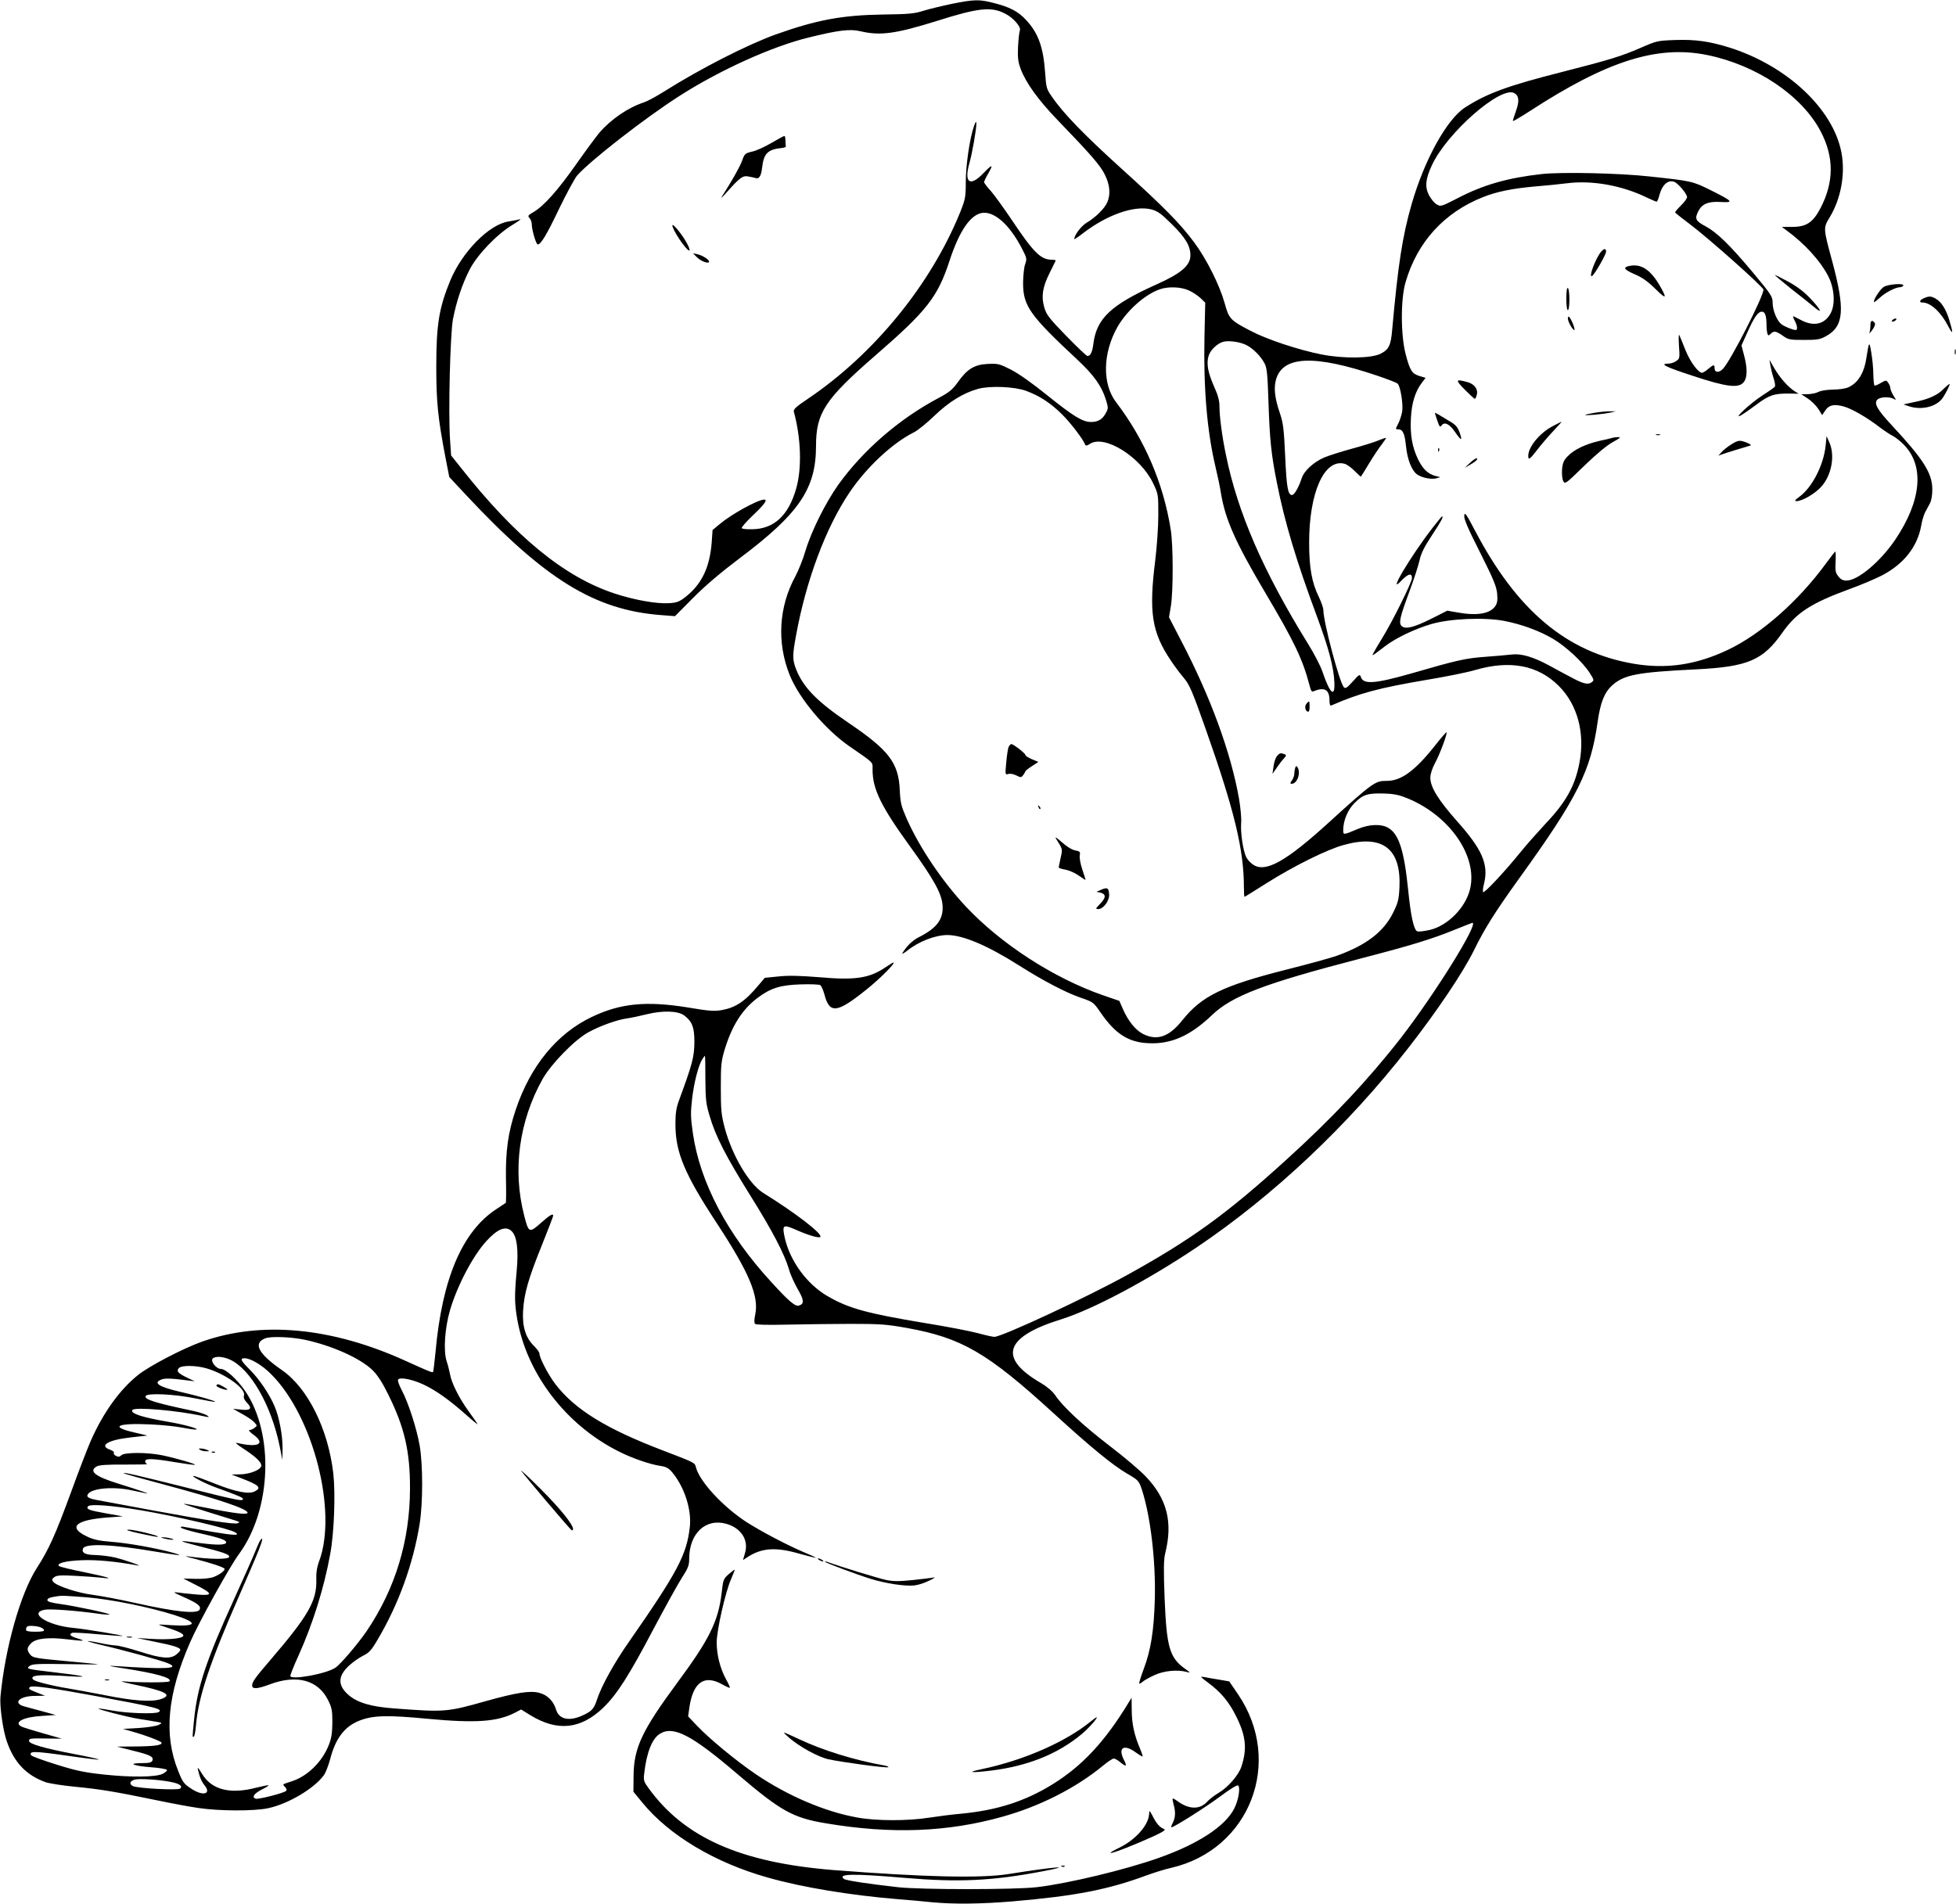 <?xml version="1.0" standalone="no"?>
<!DOCTYPE svg PUBLIC "-//W3C//DTD SVG 20010904//EN"
 "http://www.w3.org/TR/2001/REC-SVG-20010904/DTD/svg10.dtd">
<svg version="1.0" xmlns="http://www.w3.org/2000/svg"
 width="1280pt" height="1246pt" viewBox="0 0 1280 1246"
 preserveAspectRatio="xMidYMid meet">
<g transform="translate(0,1246) scale(0.1,-0.1)"
fill="#000000" stroke="none">
<path d="M6230 12435 c-63 -13 -146 -33 -185 -45 -60 -19 -96 -23 -265 -25
-269 -4 -436 -35 -705 -131 -187 -68 -486 -220 -731 -374 -50 -32 -109 -63
-130 -70 -104 -34 -215 -110 -292 -199 -23 -28 -92 -121 -153 -208 -119 -169
-208 -269 -276 -310 -38 -22 -41 -26 -28 -40 8 -8 15 -27 15 -42 0 -35 28
-131 39 -131 20 0 57 60 138 230 49 102 103 200 118 219 80 94 448 381 676
526 262 167 599 320 839 379 199 49 272 58 343 41 128 -30 229 -16 498 68 272
86 355 95 446 48 53 -26 107 -88 97 -110 -4 -9 -9 -56 -12 -106 -3 -75 0 -100
18 -148 34 -90 114 -201 240 -332 219 -227 280 -297 310 -358 33 -67 39 -127
16 -181 -17 -40 -76 -99 -134 -133 -36 -21 -82 -82 -82 -108 0 -3 26 14 58 39
158 121 333 182 444 156 42 -11 63 -25 133 -94 92 -90 125 -145 125 -207 0
-67 -61 -119 -225 -192 -295 -133 -389 -221 -410 -387 -7 -56 -19 -80 -39 -80
-6 0 -68 59 -139 132 -112 115 -129 138 -143 185 -21 72 -12 133 34 225 20 40
38 76 40 81 2 4 -8 7 -23 7 -74 0 -119 44 -263 259 -53 79 -116 166 -139 192
-24 26 -43 51 -43 57 0 5 11 30 25 53 38 66 30 67 -30 5 -88 -92 -128 -62 -91
67 18 63 46 223 45 257 0 20 -3 18 -15 -15 -27 -74 -54 -256 -54 -365 0 -100
-3 -114 -35 -195 -192 -476 -565 -933 -998 -1225 -79 -53 -96 -69 -92 -85 47
-174 53 -367 16 -500 -50 -178 -145 -267 -288 -269 -34 -1 -65 2 -69 7 -4 4
29 42 74 85 74 70 97 102 73 102 -41 0 -212 -94 -291 -160 l-47 -39 -6 -85
c-13 -161 -66 -271 -171 -353 -41 -32 -57 -38 -109 -41 -82 -5 -227 21 -357
64 -329 109 -649 372 -1005 824 l-63 79 -7 104 c-12 175 1 689 19 787 23 119
61 231 109 325 51 99 179 232 282 294 39 23 60 40 48 36 -11 -3 -46 -10 -77
-15 -126 -20 -301 -198 -379 -385 -74 -180 -92 -288 -92 -565 0 -236 11 -336
60 -594 l25 -128 109 -117 c518 -554 843 -754 1278 -787 l90 -7 119 120 c78
79 182 167 304 259 389 292 500 455 500 735 0 217 59 306 389 593 338 293 407
382 485 620 63 192 134 297 210 312 80 14 180 -73 261 -228 34 -65 36 -71 24
-106 -8 -20 -13 -75 -14 -122 0 -152 41 -211 356 -505 106 -99 157 -170 185
-258 17 -55 17 -60 1 -90 -23 -43 -52 -59 -99 -59 -55 1 -115 38 -289 178 -94
76 -185 140 -234 165 -75 38 -84 40 -151 37 -88 -4 -136 -34 -197 -121 -35
-48 -55 -65 -127 -103 -256 -136 -491 -340 -653 -565 -84 -118 -177 -304 -216
-434 -16 -55 -46 -129 -65 -165 -110 -201 -124 -435 -38 -649 61 -152 232
-356 391 -466 165 -114 151 -100 151 -153 0 -127 56 -241 246 -503 154 -213
205 -305 212 -382 7 -92 -35 -150 -153 -210 -44 -22 -81 -58 -110 -106 -5 -8
9 -1 31 16 76 61 182 102 263 103 102 0 263 -68 471 -200 156 -99 307 -178
404 -211 79 -27 82 -29 128 -96 96 -140 183 -196 315 -201 147 -7 273 49 413
183 132 127 345 208 969 370 331 86 467 127 624 191 59 24 110 44 112 44 45 0
-246 -467 -469 -755 -212 -272 -451 -527 -753 -800 -387 -352 -619 -519 -1031
-747 -263 -146 -825 -408 -875 -408 -10 0 -60 11 -111 25 -50 13 -203 43 -341
65 -384 64 -502 96 -642 178 -133 78 -242 227 -277 378 -19 87 -13 92 70 56
88 -39 152 -57 162 -48 17 19 -159 155 -375 289 -92 58 -202 245 -250 423 -23
88 -26 118 -26 264 0 150 2 173 26 253 48 156 115 261 215 336 85 64 149 84
282 88 63 2 121 0 128 -5 7 -5 19 -32 27 -61 34 -129 82 -123 276 33 90 72
193 176 175 176 -3 0 -26 -14 -51 -31 -107 -72 -197 -86 -435 -65 -125 10
-201 12 -265 5 l-90 -9 -40 -47 c-88 -106 -149 -147 -240 -164 -50 -9 -82 -7
-224 17 -272 44 -442 27 -628 -62 -229 -109 -402 -321 -498 -607 -50 -148 -67
-272 -64 -454 2 -84 1 -154 -1 -156 -3 -2 -31 -21 -62 -41 -223 -146 -355
-455 -398 -936 -7 -69 -14 -127 -16 -130 -6 -5 -26 3 -180 73 -482 219 -942
263 -1331 126 -126 -45 -347 -160 -420 -219 -122 -98 -230 -250 -311 -435 -21
-49 -78 -196 -125 -326 -104 -283 -147 -380 -226 -502 -107 -166 -208 -524
-238 -842 -6 -63 17 -225 42 -294 48 -138 128 -221 254 -266 24 -8 111 -22
195 -30 158 -15 261 -32 536 -89 91 -19 213 -42 271 -50 135 -20 361 -21 454
-1 131 28 298 127 363 214 13 17 31 65 42 105 36 140 96 218 197 256 87 33
183 35 443 10 312 -29 453 -20 570 40 l40 21 65 -40 c175 -105 325 -89 472 51
90 87 168 209 328 513 76 143 159 294 186 336 42 65 49 83 49 126 0 167 108
268 244 229 97 -28 147 -107 121 -192 l-13 -45 26 17 c95 63 186 70 342 25 58
-16 106 -28 108 -27 1 2 -28 16 -65 31 -117 49 -294 142 -393 206 -153 101
-303 264 -326 356 -8 30 -6 29 -215 109 -372 142 -577 268 -705 435 -45 59
-104 171 -104 200 0 8 -16 30 -35 49 -55 53 -78 127 -72 230 7 116 35 212 123
430 41 102 74 188 74 193 0 17 -23 4 -81 -48 -75 -67 -80 -65 -109 50 -77 298
-33 618 121 893 58 101 208 255 300 306 77 42 188 82 256 91 27 4 84 16 128
27 102 25 202 22 242 -8 53 -40 68 -79 67 -179 -1 -92 -14 -142 -98 -370 -21
-56 -26 -88 -26 -164 0 -182 59 -325 270 -646 213 -325 278 -479 252 -600 -7
-33 -7 -53 -1 -60 6 -6 82 -8 207 -5 108 2 296 5 417 5 196 0 237 -3 371 -27
359 -65 526 -162 964 -563 233 -213 380 -334 474 -389 77 -45 79 -47 100 -111
56 -175 90 -467 83 -715 -6 -206 -26 -331 -73 -455 -18 -49 -31 -91 -29 -94 3
-2 13 3 23 12 10 9 44 28 77 43 62 29 150 37 210 21 28 -8 27 -6 -12 22 -100
72 -119 141 -132 464 -7 187 -6 249 4 290 51 203 13 356 -127 503 -38 40 -144
130 -236 200 -170 130 -308 258 -356 331 -18 26 -51 55 -93 80 -284 165 -240
303 132 418 207 65 566 256 885 470 502 338 990 797 1386 1306 189 242 360
497 430 640 69 141 136 248 295 469 383 531 469 704 514 1026 18 126 44 192
95 238 78 70 164 86 550 105 339 17 437 59 565 242 91 129 186 191 440 284 72
26 166 66 209 88 143 74 233 187 258 325 5 32 17 71 25 87 9 17 23 44 32 60
10 18 16 54 16 91 0 106 -56 195 -262 417 -99 106 -122 147 -97 172 18 17 76
20 105 5 19 -11 19 -10 -1 22 -11 18 -20 40 -20 49 0 8 -6 24 -14 34 -13 18
-14 18 -49 -2 -19 -12 -38 -19 -41 -16 -3 4 -6 36 -7 72 0 36 -6 100 -13 141
-13 80 -15 78 -32 -30 -15 -103 -56 -168 -121 -196 -18 -8 -63 -14 -100 -14
-40 -1 -78 -7 -93 -15 -14 -8 -45 -14 -69 -15 l-44 0 44 -29 c24 -16 55 -47
69 -69 l24 -39 21 31 c24 36 58 43 122 25 51 -14 153 -73 233 -135 30 -23 70
-49 88 -58 18 -10 50 -35 71 -57 136 -139 115 -367 -57 -622 -97 -143 -244
-267 -319 -267 -23 0 -38 8 -53 28 -19 23 -21 37 -18 95 2 37 1 67 -2 67 -3
-1 -30 -36 -61 -78 -181 -248 -426 -463 -641 -565 -208 -99 -404 -128 -619
-91 -437 75 -762 348 -1036 870 -59 112 -68 125 -71 99 -3 -21 24 -84 103
-240 86 -171 107 -221 112 -267 4 -44 2 -63 -11 -84 -35 -52 -121 -66 -252
-42 l-63 11 -103 -52 c-114 -57 -169 -71 -194 -50 -23 19 -14 58 50 230 30 80
59 172 66 204 9 42 30 85 81 162 62 94 77 123 65 123 -2 0 -30 -35 -63 -77
-147 -191 -297 -445 -204 -345 46 48 71 54 71 18 0 -26 -129 -287 -197 -396
-22 -36 -46 -76 -53 -90 -15 -28 -19 -30 76 42 68 52 193 112 299 143 121 36
345 46 479 21 113 -22 231 -65 320 -118 83 -49 193 -151 238 -221 30 -47 31
-50 13 -63 -23 -17 -54 -10 -130 31 -33 17 -98 52 -145 78 -107 58 -186 81
-248 73 -26 -3 -103 -10 -172 -15 -128 -9 -189 -23 -478 -107 -245 -70 -321
-76 -337 -24 -6 19 -11 16 -52 -30 -38 -42 -48 -49 -59 -38 -28 29 -134 428
-134 505 0 14 -14 53 -30 87 -45 92 -63 189 -63 351 -1 328 98 553 230 520 15
-3 44 -24 66 -46 22 -21 40 -39 42 -39 1 0 26 39 55 88 29 48 66 103 82 123
15 20 28 39 28 42 0 3 -19 -3 -43 -13 -24 -11 -103 -36 -177 -56 -74 -20 -158
-47 -186 -59 -68 -30 -130 -87 -145 -133 -20 -62 -49 -112 -64 -112 -27 0 -36
49 -45 258 -8 175 -13 214 -34 276 -33 96 -42 165 -26 221 44 157 251 165 663
26 65 -22 124 -45 132 -51 19 -15 38 -132 31 -183 -4 -24 -16 -60 -26 -80 -19
-36 -19 -37 -1 -37 31 0 43 -26 52 -111 9 -89 38 -161 75 -186 33 -21 90 -32
122 -24 l27 8 -29 7 c-50 13 -84 44 -116 109 -39 81 -53 161 -47 272 5 98 29
174 71 229 l25 33 -40 12 c-49 15 -62 35 -90 141 -33 125 -34 361 -1 473 76
262 252 456 507 557 90 36 195 57 345 70 63 5 153 14 200 20 166 22 364 -13
529 -94 30 -14 58 -26 62 -26 4 0 12 19 18 43 18 67 56 102 97 87 26 -10 84
-79 84 -100 0 -9 -18 -34 -40 -55 -22 -22 -39 -42 -38 -46 2 -3 45 -38 96 -76
123 -92 482 -412 482 -429 0 -45 -213 -462 -264 -517 -27 -29 -56 -27 -56 4 0
25 -6 24 -42 -6 -16 -14 -34 -25 -40 -25 -24 0 -77 71 -107 145 -17 44 -36 89
-41 100 -5 12 -6 -14 -3 -66 6 -82 5 -87 -18 -102 -13 -10 -36 -17 -51 -17
-62 0 -19 -22 160 -80 220 -73 300 -83 333 -41 24 29 25 91 2 176 l-17 64 39
86 c44 99 69 135 95 135 20 0 30 -27 30 -87 0 -23 3 -48 6 -57 5 -14 8 -14 21
-1 21 21 35 19 79 -12 36 -26 46 -28 139 -28 88 0 105 3 145 25 117 65 125
173 40 490 -59 217 -59 218 -17 287 75 123 104 287 77 426 -55 285 -356 566
-730 685 -131 41 -225 55 -360 50 -111 -4 -118 -5 -221 -50 -129 -56 -203 -79
-509 -157 -363 -92 -497 -141 -642 -234 -119 -76 -266 -341 -350 -632 -61
-212 -89 -396 -127 -817 -9 -110 -22 -136 -78 -164 -62 -30 -243 -32 -385 -4
-151 30 -357 98 -465 155 -132 69 -141 78 -169 181 -33 118 -118 288 -199 397
-93 125 -194 228 -478 485 -241 218 -380 361 -454 470 -35 50 -37 58 -44 160
-12 165 -45 257 -126 343 -51 55 -108 84 -212 110 -92 24 -127 23 -271 -6z
m4941 -335 c324 -66 619 -264 743 -499 89 -169 88 -333 -1 -504 -50 -94 -92
-122 -185 -122 l-68 0 27 -20 c122 -88 227 -204 278 -305 39 -77 46 -179 16
-238 -38 -74 -111 -92 -195 -47 -26 14 -49 25 -52 25 -2 0 2 -13 11 -30 17
-32 20 -60 6 -60 -19 0 -77 24 -95 39 -29 24 -56 91 -56 139 0 40 -8 53 -122
190 -156 187 -241 270 -317 311 -66 35 -73 49 -46 101 24 46 66 63 146 58 87
-5 80 4 -64 76 -121 60 -123 61 -402 91 -197 22 -576 30 -704 16 -225 -25
-383 -70 -554 -159 -105 -54 -109 -55 -135 -40 -15 8 -37 35 -50 59 -29 55
-24 107 19 199 99 212 449 518 538 471 31 -17 35 -51 12 -116 -12 -33 -21 -63
-21 -67 0 -4 51 26 113 66 504 328 834 432 1158 366z m-3391 -1541 c25 -11 59
-34 76 -50 l31 -30 -5 -222 c-7 -339 17 -620 72 -852 13 -55 30 -133 36 -174
28 -170 94 -319 286 -644 195 -328 250 -445 294 -615 9 -35 14 -42 28 -36 69
29 102 10 102 -59 0 -28 4 -38 13 -34 183 80 310 114 622 167 127 21 271 50
320 65 227 66 410 31 545 -104 123 -122 173 -309 136 -503 -29 -152 -88 -258
-221 -398 -49 -53 -125 -138 -167 -190 -101 -125 -234 -267 -242 -259 -4 4 -2
27 5 53 32 127 -10 225 -176 411 -123 139 -175 223 -175 285 0 23 12 61 31 96
32 59 82 194 75 201 -2 2 -33 -33 -69 -79 -134 -171 -228 -241 -325 -239 -73
0 -89 -11 -377 -273 -278 -253 -411 -328 -492 -277 -18 11 -39 33 -47 50 -21
39 -39 161 -34 224 3 29 -4 100 -14 160 -53 301 -186 665 -379 1034 l-79 153
12 72 c16 96 16 401 -1 503 -48 303 -171 588 -357 832 -92 120 -88 321 8 492
62 108 178 212 276 247 56 20 140 17 192 -7z m377 -358 c45 -23 94 -73 119
-121 15 -29 19 -72 25 -255 8 -244 18 -340 55 -525 51 -258 127 -512 264 -880
75 -203 108 -327 112 -425 5 -106 -29 -76 -78 69 -13 38 -55 119 -93 180 -294
475 -462 861 -539 1241 -25 119 -42 250 -42 318 0 35 -10 72 -35 127 -41 92
-52 153 -35 204 12 36 57 79 95 89 35 10 112 -1 152 -22z m-1443 -299 c88 -32
160 -79 235 -153 57 -56 142 -168 153 -201 3 -7 14 -5 31 7 95 62 329 -84 412
-256 35 -73 35 -75 35 -209 0 -76 -9 -207 -20 -296 -43 -343 -23 -472 103
-659 22 -33 59 -83 83 -111 38 -45 55 -84 143 -333 187 -529 251 -791 251
-1036 0 -36 2 -65 4 -65 2 0 68 41 147 91 174 110 395 220 504 249 253 70 375
-25 363 -279 -4 -78 -9 -99 -41 -164 -62 -126 -176 -213 -367 -282 -41 -15
-188 -55 -327 -90 -423 -107 -559 -174 -686 -333 -86 -108 -163 -135 -254 -91
-50 24 -100 85 -134 163 l-24 55 -105 36 c-325 113 -669 336 -900 582 -155
166 -303 386 -386 573 -37 85 -42 105 -46 190 -8 177 -71 260 -334 438 -207
140 -297 232 -344 351 -25 64 -25 90 0 226 66 358 193 699 348 930 111 165
279 323 422 395 25 12 86 62 135 109 96 92 189 149 286 176 78 21 236 15 313
-13z m2501 -2669 c275 -115 456 -380 405 -592 -29 -122 -147 -241 -265 -268
-36 -8 -72 -12 -80 -9 -23 8 -43 100 -60 271 -26 255 -60 364 -128 405 -46 29
-127 26 -202 -6 -95 -40 -95 -40 -95 -7 0 62 30 134 75 178 54 55 88 65 195
61 67 -2 100 -10 155 -33z m-4599 -1835 c1 -136 4 -163 28 -243 39 -133 106
-263 266 -520 146 -233 224 -384 254 -486 8 -31 34 -87 56 -126 42 -72 44 -97
9 -108 -25 -8 -65 26 -182 154 -288 313 -467 653 -513 975 -15 103 -15 134 -5
223 12 107 42 221 67 261 8 12 16 22 17 22 2 0 3 -69 3 -152z m-1267 -997 c34
-34 45 -121 32 -261 -15 -164 -14 -210 4 -316 63 -356 318 -690 662 -863 88
-45 207 -86 277 -96 37 -6 53 -15 76 -43 80 -97 127 -245 114 -357 -20 -180
-80 -294 -396 -748 -99 -141 -183 -293 -212 -383 -19 -59 -34 -75 -96 -103
-87 -39 -152 -24 -171 39 -17 56 -56 96 -110 110 -59 16 -149 2 -349 -54 -255
-72 -268 -73 -601 -48 -150 11 -238 37 -297 87 -73 63 -73 124 3 194 24 22 65
51 91 64 39 19 54 35 95 105 137 231 232 493 275 757 22 136 22 390 0 515 -20
113 -74 280 -117 361 -17 32 -28 63 -24 69 11 18 90 3 164 -31 80 -37 171
-101 280 -198 47 -42 81 -69 76 -62 -4 8 -32 48 -62 89 -61 86 -108 180 -118
237 -4 22 -14 62 -23 88 -21 69 -11 215 23 332 47 160 150 356 238 452 74 81
128 102 166 64z m-1354 -710 c180 -39 363 -121 444 -200 32 -32 64 -81 103
-161 105 -212 142 -371 141 -615 -1 -340 -96 -653 -283 -930 -59 -86 -172
-219 -206 -241 -62 -41 -294 -82 -294 -53 0 8 24 69 54 134 93 207 167 442
207 664 26 140 35 396 20 528 -34 291 -167 559 -337 676 -153 106 -190 175
-109 207 36 15 168 10 260 -9z m-490 -130 c134 -61 270 -298 325 -566 l18 -90
1 73 c1 84 -21 205 -52 277 -32 77 -99 177 -161 239 -60 60 -68 76 -36 76 40
0 116 -45 175 -105 275 -275 434 -896 314 -1222 -15 -40 -21 -78 -19 -124 3
-138 -51 -233 -305 -529 -97 -113 -115 -139 -115 -162 0 -25 34 -23 114 7 178
67 318 29 383 -103 25 -50 28 -68 28 -147 -1 -69 -6 -103 -24 -148 -42 -106
-134 -198 -233 -233 -24 -8 -49 -16 -56 -19 -11 -4 -10 -8 3 -21 11 -11 13
-20 7 -26 -14 -14 -183 -57 -199 -51 -27 10 -11 33 38 59 28 14 49 27 47 29
-2 2 -37 -5 -78 -15 -175 -46 -294 -15 -358 90 -26 43 -32 48 -26 25 11 -48
23 -76 44 -102 43 -54 -9 -70 -81 -25 -56 36 -62 43 -93 121 -96 237 -71 502
79 844 58 132 259 495 320 577 212 289 230 788 39 1066 -52 76 -127 144 -158
144 -31 0 -71 51 -54 68 17 17 67 14 113 -7z m-154 -57 c124 -36 257 -132 246
-176 -5 -16 1 -30 19 -49 37 -38 24 -53 -40 -45 l-51 5 60 -34 c34 -18 70 -43
80 -55 19 -22 19 -22 0 -36 -10 -8 -25 -14 -33 -14 -8 0 4 -14 26 -30 84 -61
31 -87 -108 -54 -14 3 3 -12 40 -36 82 -53 120 -89 120 -112 0 -27 -73 -57
-140 -58 l-55 -1 60 -23 c121 -46 139 -63 93 -87 -38 -21 -126 -4 -261 50 -70
28 -133 51 -140 51 -21 0 71 -48 141 -74 149 -54 182 -68 182 -77 0 -17 -39
-9 -372 75 -324 81 -418 103 -408 93 3 -3 117 -35 253 -71 364 -97 557 -162
557 -187 0 -15 -86 -5 -269 32 -79 16 -146 28 -148 26 -2 -3 90 -33 337 -109
29 -9 31 -12 16 -18 -25 -8 -187 16 -556 84 -162 30 -322 60 -355 66 -63 11
-82 21 -70 40 24 39 163 52 285 26 36 -8 79 -17 95 -20 37 -7 -45 21 -180 63
-152 47 -197 82 -142 113 15 9 69 13 182 12 88 0 154 1 148 3 -7 3 -13 11 -13
19 0 20 53 18 200 -7 67 -11 124 -19 126 -16 6 5 -124 43 -215 62 -97 20 -247
20 -267 0 -12 -11 -20 -12 -35 -4 -11 5 -17 14 -14 20 4 5 -7 14 -24 20 -77
27 -13 65 136 81 l108 12 -89 21 c-161 37 -109 62 108 52 72 -3 169 -13 214
-22 46 -9 86 -14 89 -11 8 7 -90 34 -192 51 -168 29 -243 54 -229 76 13 22
299 -3 464 -40 40 -9 43 -8 26 4 -10 8 -53 22 -95 31 -247 52 -316 74 -308 96
7 22 186 14 327 -15 68 -14 126 -24 128 -22 5 5 -110 38 -228 65 -142 33 -181
59 -123 81 24 9 63 8 178 -7 l40 -5 -51 24 c-59 29 -71 42 -54 62 17 20 111
19 181 -1z m-429 -929 c240 -41 578 -120 618 -145 35 -22 -10 -20 -152 4 -84
15 -166 29 -182 32 -18 4 -26 2 -22 -4 3 -6 50 -20 104 -33 148 -33 192 -48
192 -64 0 -18 -57 -19 -160 -6 -165 22 -168 19 -17 -19 158 -40 197 -53 197
-69 0 -20 -129 -18 -275 3 -22 3 1 -5 50 -17 116 -30 195 -57 195 -66 0 -13
-33 -37 -70 -52 -22 -9 -67 -14 -117 -13 l-83 2 82 -42 c111 -56 114 -71 12
-63 -44 4 -99 9 -124 13 -43 5 -41 4 34 -30 89 -40 112 -57 103 -80 -12 -32
-157 -17 -425 43 -97 22 -220 45 -272 52 -99 12 -238 58 -261 85 -11 14 -10
19 6 31 16 12 42 14 135 9 63 -3 140 -9 170 -12 96 -12 50 3 -110 36 -85 17
-159 35 -164 40 -18 18 44 34 149 38 96 4 223 -8 365 -34 44 -8 -83 36 -148
52 -35 8 -92 15 -128 16 -66 1 -91 14 -81 42 14 36 188 29 476 -20 161 -27
190 -29 116 -8 -111 31 -296 64 -400 72 -87 7 -122 14 -167 36 -127 60 -73
109 140 124 l97 7 -107 19 c-117 21 -134 27 -123 46 11 18 154 7 347 -25z
m-352 -570 c156 -13 405 -63 572 -116 159 -51 149 -77 -25 -66 -91 6 -91 6
-47 -8 93 -30 130 -47 130 -60 0 -19 -92 -29 -209 -22 l-96 6 115 -24 c126
-25 170 -39 170 -54 0 -5 -12 -19 -26 -30 -39 -31 -96 -27 -239 19 -69 22
-140 40 -158 40 -18 1 -61 7 -97 15 -36 8 -74 14 -85 14 -11 0 27 -11 85 -25
140 -32 396 -102 438 -120 86 -36 -10 -41 -338 -19 -62 4 -54 1 45 -14 217
-33 326 -64 303 -86 -8 -9 -214 -8 -298 0 -31 3 -4 -6 64 -20 211 -43 259 -69
179 -96 -62 -20 -179 -12 -364 25 -96 19 -208 39 -249 46 -41 6 -110 21 -153
32 -61 16 -77 24 -75 37 4 18 64 21 253 9 133 -8 84 4 -115 27 -178 21 -181
22 -155 42 17 12 54 14 240 11 121 -2 213 -3 205 -1 -8 2 -107 12 -220 22
-186 17 -206 21 -222 41 -24 30 -23 46 6 75 31 31 110 40 230 26 120 -14 132
-13 74 5 -48 14 -60 27 -35 37 7 2 80 -1 162 -9 83 -7 157 -13 165 -12 28 1
-244 46 -320 53 -167 15 -298 98 -187 119 35 7 206 -6 342 -25 42 -6 79 -9 81
-6 6 6 -219 54 -318 68 -61 8 -88 16 -88 25 0 13 14 19 70 27 25 4 44 3 190
-8z m-311 -194 c14 -4 26 -12 29 -19 3 -9 -14 -12 -57 -12 -44 0 -61 4 -61 13
0 8 3 17 7 20 8 8 49 7 82 -2z m357 -450 c410 -76 454 -87 422 -107 -22 -14
-207 -8 -302 10 -48 9 -90 15 -92 13 -6 -5 188 -55 261 -67 33 -5 83 -13 110
-18 49 -8 49 -8 25 -21 -13 -8 -72 -17 -130 -21 l-105 -6 45 -13 c98 -27 204
-67 207 -77 5 -17 -46 -24 -176 -25 l-116 -1 107 -27 c113 -28 135 -39 125
-65 -5 -12 -21 -16 -69 -16 -97 0 -57 -18 60 -27 56 -4 103 -12 105 -18 1 -5
-11 -16 -28 -25 -45 -22 -203 -24 -383 -5 -131 14 -183 25 -314 66 -86 27
-160 54 -164 60 -17 29 21 28 226 -1 117 -17 214 -29 217 -27 2 3 -69 19 -159
36 -200 38 -298 67 -298 86 0 17 5 18 125 16 l90 -1 -123 35 c-67 19 -132 39
-143 45 -51 28 15 62 136 69 l90 6 -80 22 c-44 12 -99 27 -122 33 -84 21 -38
70 67 70 l65 1 -49 19 c-57 22 -65 28 -48 39 17 10 141 -7 418 -58z m496 -563
c62 -11 87 -29 66 -45 -17 -12 -281 2 -309 17 -25 14 -20 32 12 42 29 8 151 1
231 -14z"/>
<path d="M11721 10570 c63 -49 131 -103 152 -121 57 -48 44 -17 -24 55 -42 45
-86 79 -144 111 -46 25 -86 45 -90 45 -4 0 44 -40 106 -90z"/>
<path d="M8550 7855 c-14 -17 -10 -47 8 -53 8 -2 12 8 12 32 0 40 -2 42 -20
21z"/>
<path d="M8357 7512 c-9 -10 -20 -41 -23 -68 l-7 -49 28 40 c15 22 36 50 47
61 17 19 17 22 3 28 -25 9 -30 8 -48 -12z"/>
<path d="M8476 7435 c-3 -9 -6 -27 -6 -39 0 -12 -7 -32 -16 -44 -12 -18 -13
-22 -1 -22 36 0 61 72 38 108 -7 11 -10 10 -15 -3z"/>
<path d="M6601 7572 c-5 -9 -12 -55 -16 -101 -8 -81 -7 -83 13 -77 12 4 34 0
52 -9 30 -15 33 -15 46 2 7 10 14 21 14 24 0 4 19 19 42 34 l43 28 -43 18
c-23 10 -42 22 -42 28 0 10 -79 71 -92 71 -4 0 -12 -8 -17 -18z"/>
<path d="M6796 7177 c3 -10 9 -15 12 -12 3 3 0 11 -7 18 -10 9 -11 8 -5 -6z"/>
<path d="M6911 6970 c44 -70 43 -65 30 -124 -7 -31 -12 -59 -13 -63 0 -5 20
-11 44 -15 23 -4 62 -21 86 -38 23 -16 44 -30 46 -30 1 0 -8 30 -21 68 -13 38
-20 78 -17 93 4 24 1 27 -30 33 -21 4 -56 25 -88 54 -34 30 -47 38 -37 22z"/>
<path d="M7205 6636 l-30 -13 28 -6 c36 -10 35 -33 -5 -74 -29 -30 -30 -33
-11 -33 34 0 75 56 71 98 -3 41 -12 46 -53 28z"/>
<path d="M3411 2833 c19 -29 317 -380 329 -388 5 -3 10 0 10 7 0 30 -82 132
-213 263 -77 77 -134 130 -126 118z"/>
<path d="M1703 2378 c-5 -7 -20 -40 -33 -73 -13 -33 -74 -171 -136 -307 -186
-408 -243 -580 -264 -794 -12 -123 -12 -116 -1 -110 4 3 11 39 14 79 16 182
90 404 282 842 53 121 110 253 126 294 28 70 33 97 12 69z"/>
<path d="M1416 3392 c-5 -9 64 -35 72 -27 4 3 -52 35 -62 35 -3 0 -7 -4 -10
-8z"/>
<path d="M1310 2970 c8 -5 26 -9 40 -9 23 0 23 1 5 9 -11 5 -29 9 -40 9 -17 1
-17 -1 -5 -9z"/>
<path d="M1388 2953 c7 -3 16 -2 19 1 4 3 -2 6 -13 5 -11 0 -14 -3 -6 -6z"/>
<path d="M910 2424 c58 -13 112 -23 120 -23 33 2 -148 47 -185 47 -29 0 -11
-7 65 -24z"/>
<path d="M1075 2390 c17 -4 39 -8 50 -8 16 0 15 2 -5 8 -14 4 -36 8 -50 8 -22
0 -22 -1 5 -8z"/>
<path d="M833 1743 c9 -2 23 -2 30 0 6 3 -1 5 -18 5 -16 0 -22 -2 -12 -5z"/>
<path d="M688 1463 c6 -2 18 -2 25 0 6 3 1 5 -13 5 -14 0 -19 -2 -12 -5z"/>
<path d="M5049 11525 c-42 -25 -98 -51 -126 -57 -47 -11 -51 -15 -66 -58 -14
-39 -65 -131 -132 -235 -10 -16 1 -7 25 20 92 104 110 117 147 110 19 -3 40
-8 46 -10 24 -9 38 12 44 66 11 96 36 121 133 131 14 2 24 6 23 11 -2 4 -3 21
-3 37 0 17 -3 30 -7 30 -5 0 -42 -21 -84 -45z"/>
<path d="M4400 10985 c-1 -28 91 -165 111 -165 6 0 -2 23 -17 50 -29 54 -93
132 -94 115z"/>
<path d="M10478 10813 c-36 -42 -86 -175 -59 -159 17 11 91 140 91 159 0 22
-13 22 -32 0z"/>
<path d="M4560 10777 c26 -27 80 -47 80 -29 0 13 -42 40 -76 48 l-29 6 25 -25z"/>
<path d="M10666 10720 c-49 -9 -40 -24 31 -55 50 -21 86 -47 136 -96 73 -73
79 -65 24 29 -59 98 -118 136 -191 122z"/>
<path d="M12327 10582 c-24 -15 -72 -90 -63 -99 2 -2 18 11 37 28 36 34 102
68 131 69 9 0 20 5 23 10 11 18 -97 11 -128 -8z"/>
<path d="M10250 10506 c0 -44 4 -76 10 -76 6 0 10 30 10 69 0 39 -4 73 -10 76
-6 4 -10 -22 -10 -69z"/>
<path d="M12594 10510 c-31 -12 -39 -30 -14 -30 54 0 121 -62 169 -155 33 -63
34 -47 4 50 -20 63 -50 109 -84 129 -30 18 -44 19 -75 6z"/>
<path d="M10260 10376 c0 -21 31 -76 42 -76 9 0 -18 70 -33 85 -6 5 -9 2 -9
-9z"/>
<path d="M12390 10370 c-8 -5 -12 -11 -9 -14 2 -3 11 -1 19 4 8 5 12 11 9 14
-2 3 -11 1 -19 -4z"/>
<path d="M12240 10331 c0 -16 -3 -38 -6 -48 -4 -10 4 -2 18 17 17 24 22 39 15
48 -16 20 -27 14 -27 -17z"/>
<path d="M12792 10155 c0 -16 2 -22 5 -12 2 9 2 23 0 30 -3 6 -5 -1 -5 -18z"/>
<path d="M11586 10065 c4 -22 13 -59 21 -83 8 -23 11 -47 8 -52 -3 -6 -41 -32
-83 -59 -77 -50 -193 -157 -142 -131 14 7 60 39 103 71 83 63 117 74 215 73
l62 -1 -27 17 c-42 27 -97 89 -132 150 l-32 55 7 -40z"/>
<path d="M9585 9910 c33 -33 62 -60 66 -60 4 0 10 12 13 26 10 37 -16 71 -61
83 -79 22 -81 15 -18 -49z"/>
<path d="M12720 9916 c-39 -42 -101 -70 -195 -88 l-69 -15 33 -11 c79 -28 176
-7 219 47 19 24 54 92 50 97 -3 2 -19 -12 -38 -30z"/>
<path d="M10440 9759 c-30 -5 -59 -11 -65 -14 -15 -8 125 5 165 15 l35 8 -40
0 c-22 0 -65 -4 -95 -9z"/>
<path d="M9390 9758 c0 -3 7 -26 16 -52 14 -41 18 -45 28 -30 19 25 51 9 86
-41 42 -61 52 -64 33 -10 -11 34 -25 52 -52 69 -85 52 -111 67 -111 64z"/>
<path d="M10165 9673 c-94 -48 -175 -151 -163 -209 2 -14 15 -3 53 46 27 36
76 93 109 128 32 34 57 62 55 62 -2 -1 -26 -12 -54 -27z"/>
<path d="M10838 9613 c6 -2 18 -2 25 0 6 3 1 5 -13 5 -14 0 -19 -2 -12 -5z"/>
<path d="M10555 9595 c-5 -2 -44 -11 -85 -20 -93 -21 -169 -57 -211 -101 -26
-27 -33 -43 -37 -87 -2 -31 1 -63 8 -76 11 -22 17 -17 138 101 82 79 148 134
187 155 46 25 54 32 35 32 -14 0 -29 -2 -35 -4z"/>
<path d="M11947 9544 c-13 -128 -88 -273 -170 -334 -31 -22 -36 -30 -21 -30
37 0 119 47 161 93 69 75 93 205 54 292 l-18 40 -6 -61z"/>
<path d="M11329 9551 c-24 -15 -53 -38 -64 -51 l-20 -23 20 8 c11 4 56 19 100
32 44 13 84 25 90 27 12 3 -21 21 -56 29 -19 5 -38 -1 -70 -22z"/>
<path d="M9411 9514 c0 -11 3 -14 6 -6 3 7 2 16 -1 19 -3 4 -6 -2 -5 -13z"/>
<path d="M9618 9429 l-33 -31 33 19 c38 21 61 43 43 43 -6 0 -25 -14 -43 -31z"/>
<path d="M5360 2250 c8 -5 20 -10 25 -10 6 0 3 5 -5 10 -8 5 -19 10 -25 10 -5
0 -3 -5 5 -10z"/>
<path d="M5400 2237 c7 -8 202 -81 295 -110 98 -31 231 -51 288 -44 23 2 67
16 97 31 30 14 44 24 30 21 -14 -3 -76 -10 -138 -17 -90 -9 -126 -9 -174 1
-48 10 -291 84 -387 119 -9 3 -14 3 -11 -1z"/>
<path d="M4769 2157 c-35 -31 -37 -36 -47 -127 -22 -182 -81 -302 -288 -581
-233 -316 -287 -429 -288 -615 l-1 -101 59 -72 c175 -214 476 -394 824 -491
221 -63 538 -115 842 -140 74 -6 179 -15 233 -21 141 -13 317 -11 522 6 411
35 627 77 880 171 50 18 120 40 157 48 517 118 740 694 440 1136 l-58 85 -64
11 c-36 6 -80 13 -98 17 -32 6 -30 4 27 -39 83 -62 134 -124 181 -219 63 -126
72 -211 34 -327 -19 -58 -90 -139 -153 -175 -25 -15 -57 -40 -71 -55 -47 -53
-119 -52 -193 2 -16 12 -30 20 -33 18 -2 -3 1 -20 6 -39 14 -48 12 -85 -5
-119 -9 -17 -13 -30 -9 -30 17 0 225 132 319 202 58 44 110 76 116 72 18 -10
4 -96 -24 -151 -59 -116 -236 -232 -493 -323 -220 -78 -594 -168 -799 -192
-146 -17 -760 -17 -910 0 -203 23 -340 44 -352 54 -43 34 56 36 396 7 353 -30
572 -20 899 42 224 42 89 32 -218 -17 -183 -29 -553 -20 -1145 26 -609 49
-978 212 -1213 539 -29 40 -32 49 -26 95 15 135 52 229 104 259 88 53 208 -10
505 -264 285 -243 363 -287 580 -323 427 -72 796 -58 1158 44 245 69 479 188
657 335 30 25 61 45 68 45 8 0 28 -11 44 -25 37 -31 45 -27 24 14 -43 83 -2
109 78 50 22 -16 41 -27 43 -25 2 2 -5 23 -15 47 -39 90 -55 164 -56 251 l-1
86 -19 -31 c-155 -256 -305 -417 -502 -538 -179 -110 -362 -168 -594 -190 -58
-5 -152 -17 -210 -26 -138 -22 -346 -22 -470 1 -212 38 -453 141 -662 282
-127 86 -305 232 -389 321 l-56 59 9 63 c25 162 98 212 215 146 25 -14 48 -24
49 -22 2 2 -9 28 -26 58 -38 71 -60 158 -60 239 0 79 57 331 94 414 14 33 25
60 24 62 -2 1 -19 -12 -39 -29z"/>
<path d="M7143 1197 c-165 -137 -444 -259 -721 -317 -100 -21 -69 -25 63 -9
242 30 441 110 597 242 44 37 106 107 94 107 -2 0 -17 -10 -33 -23z"/>
<path d="M5165 1085 c69 -59 189 -125 257 -140 89 -19 374 -58 390 -52 7 2 -5
8 -27 12 -193 34 -399 98 -554 171 -51 24 -96 44 -100 44 -3 -1 12 -16 34 -35z"/>
<path d="M7520 590 c-2 -75 -89 -173 -200 -226 -33 -16 -57 -30 -52 -32 12 -4
169 58 282 110 70 33 81 41 65 48 -26 10 -48 35 -73 85 -19 36 -21 37 -22 15z"/>
<path d="M6948 243 c7 -3 16 -2 19 1 4 3 -2 6 -13 5 -11 0 -14 -3 -6 -6z"/>
</g>
</svg>
